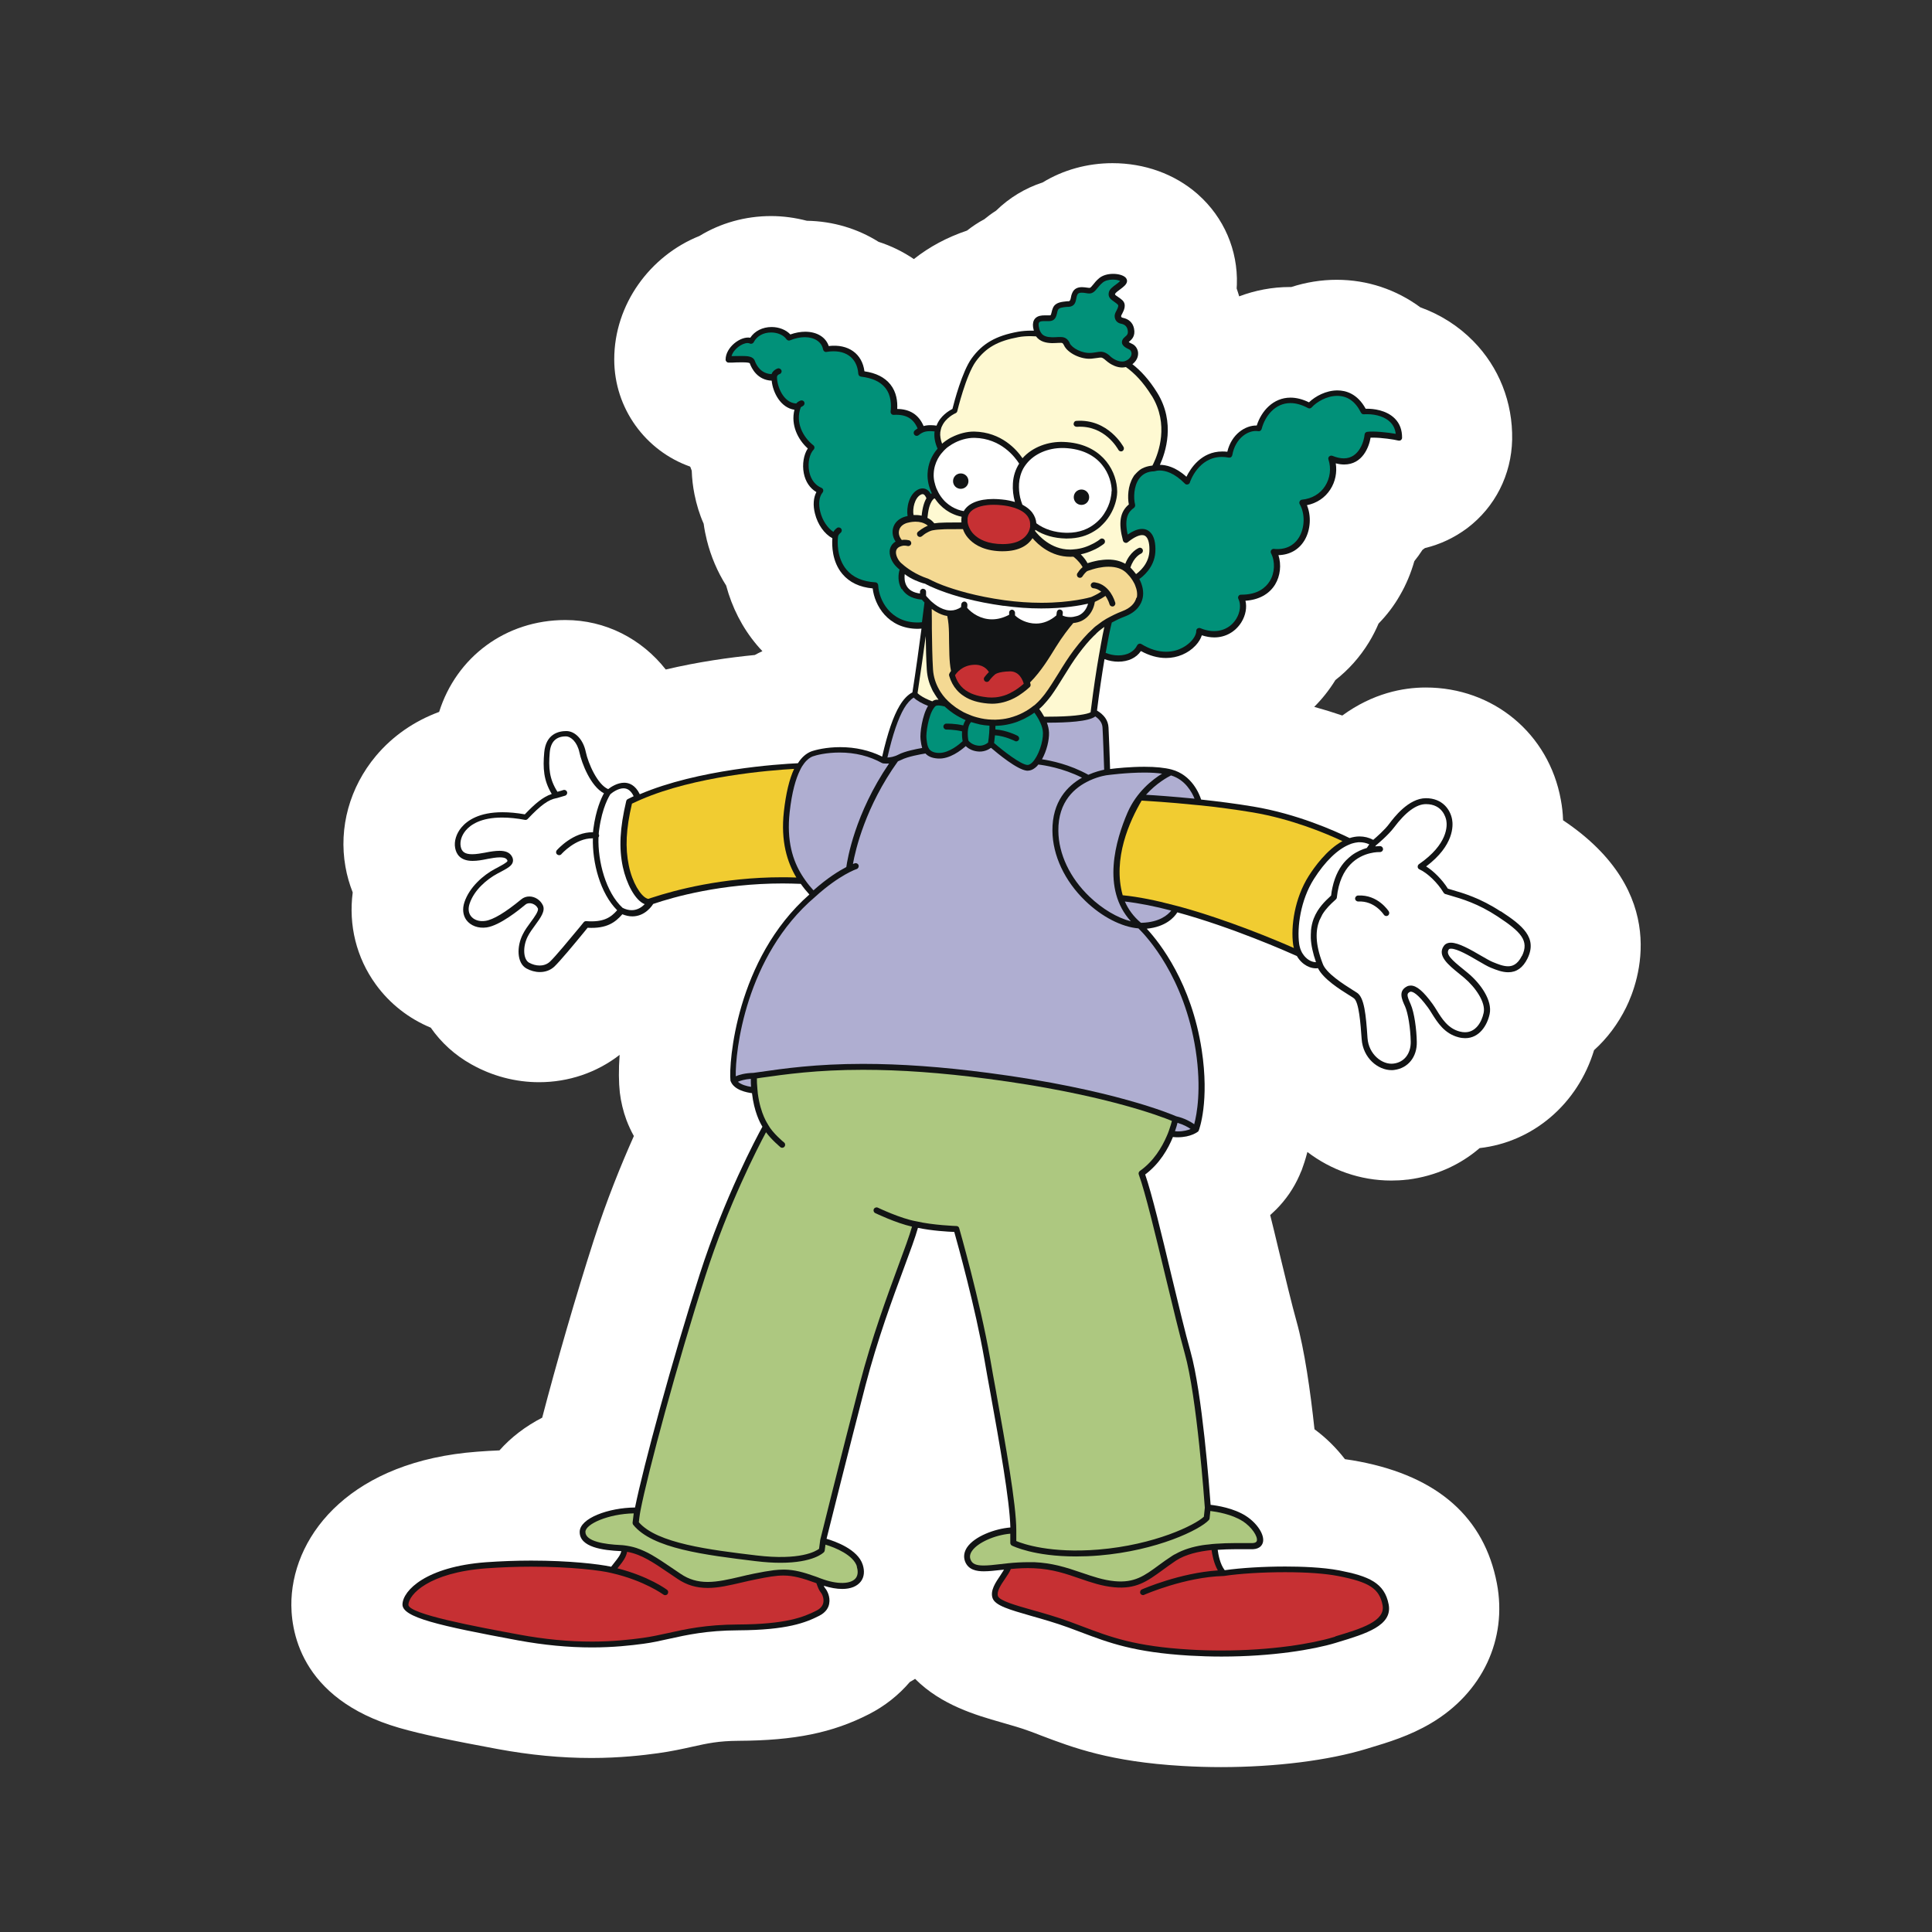 <?xml version="1.0" encoding="UTF-8"?> <svg xmlns="http://www.w3.org/2000/svg" id="Vrstva_1" viewBox="0 0 283.46 283.46"><rect x="0" y="0" width="283.46" height="283.46" fill="#333333" stroke="none"/><defs><style>.cls-1{fill:#f4d993;}.cls-1,.cls-2,.cls-3,.cls-4,.cls-5,.cls-6,.cls-7,.cls-8,.cls-9,.cls-10{stroke-width:0px;}.cls-2{fill:#121415;}.cls-3{fill:#1e1e1c;}.cls-4{fill:#c63033;}.cls-5{fill:#afaed1;}.cls-6{fill:#adc880;}.cls-7{fill:#fff;}.cls-8{fill:#fef9d2;}.cls-9{fill:#f1cc31;}.cls-10{fill:#019179;}</style></defs><path class="cls-3" d="m179.19,253.19c-1.79,0-3.58-.06-5.33-.16-9.65-.57-14.37-2.36-18.92-4.08-.6-.23-1.13-.43-1.7-.64-1.52-.56-3.19-1.03-4.68-1.46-3.21-.9-7.2-2.03-9.93-4.8-1.17-1.19-2.73-1.79-4.32-1.79-1.12,0-2.23.3-3.24.93-.17.11-.36.21-.54.31-.63.36-1.19.82-1.65,1.36-1.13,1.33-2.52,2.42-4.14,3.25-4.49,2.29-9.09,3.19-16.4,3.24-3.58.01-5.63.47-8.02,1-1.43.31-2.88.64-4.57.87-2,.27-5.12.64-8.93.64-4.11,0-8.26-.4-12.71-1.22-6.36-1.17-10.66-2.03-13.84-2.96-9.73-2.83-11.58-8.49-11.39-12.73.3-7.11,7.11-14.79,21.63-15.86,1.02-.07,2.03-.13,3.06-.17,1.65-.07,3.19-.8,4.29-2.05,1.2-1.35,2.72-2.51,4.51-3.44,1.53-.79,2.66-2.2,3.09-3.87,2.13-8.16,5-18.01,7.47-25.72,1.56-4.85,3.46-9.78,5.64-14.66.79-1.75.7-3.75-.23-5.43-.27-.5-.52-1.03-.72-1.56-.3-.79-.53-1.72-.62-2.56-.11-1.13-.13-2.71,0-4.41.17-2.39-1.07-4.67-3.19-5.8-.9-.49-1.89-.72-2.88-.72-1.32,0-2.63.43-3.72,1.27-2.32,1.79-5.11,2.73-8.1,2.73-2.42,0-4.82-.63-6.96-1.83-1.57-.89-2.91-2.09-3.95-3.58-.66-.94-1.57-1.67-2.63-2.12-2.2-.92-4.09-2.4-5.47-4.29-1.92-2.63-2.72-5.87-2.29-9.15.14-1.03,0-2.09-.39-3.06-.33-.82-.57-1.69-.73-2.58-.7-3.97.46-8.07,3.16-11.31,1.76-2.09,4.01-3.65,6.7-4.64,1.78-.64,3.13-2.09,3.71-3.88,1.76-5.61,6.76-9.23,12.73-9.23,3.85,0,7.49,1.8,9.95,4.94,1.17,1.49,2.95,2.32,4.78,2.32.46,0,.93-.06,1.4-.16,3.78-.89,7.9-1.56,12.25-1.99.82-.09,1.6-.33,2.32-.72.24-.14.5-.26.76-.39,1.78-.83,3.05-2.45,3.42-4.38.37-1.92-.21-3.91-1.56-5.33-.2-.21-.42-.44-.6-.67-1.53-1.82-2.63-3.95-3.26-6.34-.16-.6-.4-1.16-.73-1.69-.94-1.49-1.65-3.13-2.08-4.88-.14-.59-.26-1.17-.34-1.78-.07-.56-.23-1.1-.44-1.6-.43-.97-.74-2.02-.96-3.06-.16-.83-.26-1.66-.29-2.51-.03-.67-.16-1.35-.4-1.98l-.14-.37c-.2-.57-.49-1.12-.86-1.6,0-.01-.07-.1-.09-.11-.72-.94-1.72-1.67-2.83-2.08-4.22-1.5-7.06-5.51-7.06-9.98,0-5.38,3.48-10.38,8.66-12.45.31-.13.62-.27.9-.44,2.19-1.33,4.72-2.03,7.34-2.03,1.26,0,2.49.16,3.69.47.47.13.97.2,1.46.2,2.65.04,5.2.79,7.39,2.16.43.27.89.49,1.36.63,1.3.42,2.53,1.02,3.65,1.78,1.03.7,2.23,1.04,3.42,1.04,1.35,0,2.69-.44,3.79-1.33,1.72-1.37,3.66-2.42,5.94-3.18.66-.21,1.29-.56,1.83-.99.52-.42,1.07-.77,1.65-1.09.36-.19.69-.42,1-.67.34-.29.73-.56,1.12-.82.36-.23.69-.49.99-.79,1.25-1.22,2.79-2.15,4.47-2.71.44-.14.87-.34,1.27-.59,2.08-1.27,4.52-1.95,7.09-1.95,3.22,0,6.21,1.06,8.43,3.01,2.51,2.22,3.84,5.31,3.72,8.55v.34c-.07.84.04,1.7.34,2.51.09.24.17.5.24.76.47,1.63,1.62,2.99,3.13,3.75.84.42,1.78.63,2.71.63.74,0,1.47-.13,2.18-.4,1.69-.64,3.45-.97,5.25-.97h.21c.63,0,1.26-.1,1.86-.29,1.57-.5,3.19-.76,4.8-.76,3.15,0,6.14.97,8.63,2.83.47.36,1,.63,1.56.83,2.12.77,3.97,1.95,5.48,3.49,2.62,2.66,4.02,6.26,3.97,10.09-.07,3.26-1.59,6.27-4.18,8.25-1.16.87-2.53,1.52-3.95,1.86-.83.2-1.6.57-2.28,1.09l-.2.14c-.62.44-1.15,1-1.56,1.63-.27.42-.56.8-.86,1.19-.5.63-.87,1.36-1.09,2.13-.36,1.27-.87,2.51-1.53,3.64-.62,1.07-1.36,2.05-2.22,2.92-.53.54-.96,1.19-1.26,1.88-.29.67-.62,1.32-.99,1.93-.93,1.53-2.12,2.86-3.51,3.95-.56.44-1.03.97-1.42,1.57-.66,1.07-1.4,2-2.23,2.83-1.53,1.53-2.15,3.76-1.59,5.85s2.18,3.75,4.27,4.32c1.25.34,2.51.73,3.76,1.16.64.21,1.32.33,1.98.33,1.27,0,2.52-.4,3.58-1.16,2.69-1.96,5.61-2.95,8.67-2.95,6.91,0,12.6,4.71,13.83,11.45.13.7.2,1.42.23,2.1.07,1.96,1.07,3.76,2.71,4.85,11.08,7.39,9.28,15.53,7.21,19.73-.86,1.73-1.96,3.22-3.31,4.42-.83.74-1.43,1.69-1.76,2.76-1.69,5.53-6.26,9.49-11.65,10.11-1.22.14-2.36.63-3.28,1.43-2.03,1.75-4.57,2.85-7.31,3.21-.63.07-1.17.1-1.7.1-3.11,0-6.08-1.02-8.59-2.95-1.07-.83-2.38-1.26-3.69-1.26-.67,0-1.35.11-1.99.33-1.93.67-3.39,2.26-3.91,4.24-.24.93-.47,1.59-.62,1.99-.06.14-.13.31-.2.47-.54,1.22-1.27,2.29-2.2,3.22l-.26.24-.3.27c-1.7,1.49-2.43,3.81-1.9,6.01.37,1.53.77,3.21,1.2,5,1.05,4.34,2,8.35,2.71,10.84.9,3.18,1.75,8.3,2.45,14.82.19,1.69,1.06,3.22,2.42,4.22,1.26.93,2.35,2.02,3.28,3.22.97,1.27,2.42,2.12,4.02,2.33.64.09,1.26.19,1.85.3,11.9,2.29,14.42,8.53,15.27,13.03,1.1,5.71-1.43,10.99-6.79,14.14-2.49,1.46-5.18,2.28-7.79,3.06l-.3.09c-5.07,1.53-12.22,2.42-19.63,2.42v.07Z"></path><path class="cls-7" d="m229.33,120.32c-.03-.99-.14-1.99-.33-2.99-1.76-9.69-9.91-16.46-19.81-16.46-3.35,0-7.76.84-12.25,4.11-1.29-.44-2.68-.87-4.12-1.27,1.16-1.16,2.19-2.45,3.08-3.89,0,0,0-.03.01-.03,1.95-1.52,3.62-3.39,4.95-5.57.53-.87,1-1.79,1.4-2.73,1.19-1.22,2.25-2.59,3.12-4.12.93-1.59,1.63-3.29,2.13-5.04.42-.53.82-1.07,1.19-1.65.13-.09.24-.19.37-.27,2.22-.53,4.34-1.53,6.21-2.93,4.08-3.09,6.47-7.82,6.58-12.98.1-5.48-1.93-10.62-5.71-14.46-2.18-2.22-4.82-3.89-7.76-4.95-3.51-2.59-7.74-4.04-12.27-4.04-2.25,0-4.49.36-6.66,1.06h-.21c-2.59,0-5.11.49-7.44,1.37-.11-.39-.24-.77-.37-1.16,0-.19.03-.37.03-.56.17-5.04-1.9-9.86-5.7-13.23-.04-.03-.09-.07-.11-.1-3.34-2.91-7.74-4.49-12.44-4.49-3.68,0-7.24.99-10.25,2.83-2.58.84-4.91,2.26-6.83,4.14-.63.4-1.2.82-1.73,1.26-.89.47-1.73,1.03-2.53,1.66-2.93.99-5.53,2.38-7.8,4.18-1.57-1.07-3.32-1.93-5.18-2.53-3.05-1.92-6.67-3.03-10.52-3.09-1.69-.44-3.46-.69-5.25-.69-3.79,0-7.42,1.03-10.51,2.92-7.23,2.89-12.5,10.02-12.5,18.11,0,7.24,4.64,13.43,11.11,15.72.03.03.04.06.07.09.06.17.13.34.19.52.04,1.16.17,2.32.4,3.46.3,1.5.74,2.95,1.35,4.32.11.82.27,1.62.47,2.43.6,2.39,1.56,4.64,2.83,6.64.86,3.21,2.36,6.17,4.48,8.69.27.33.56.64.84.94-.37.17-.76.36-1.12.56-3.66.36-8.29,1-13.06,2.13-3.55-4.51-8.85-7.26-14.73-7.26-8.78,0-15.99,5.45-18.52,13.48-3.65,1.35-6.8,3.52-9.26,6.44-3.87,4.61-5.5,10.54-4.49,16.26.23,1.33.6,2.59,1.07,3.79-.63,4.8.54,9.58,3.39,13.5,2.05,2.83,4.85,5.01,8.06,6.34,1.52,2.18,3.52,4.02,5.96,5.38,3.05,1.72,6.48,2.62,9.93,2.62,4.32,0,8.46-1.4,11.82-4.01-.16,2.19-.13,4.07.03,5.54.16,1.33.5,2.76.97,4.02.31.82.67,1.6,1.09,2.35-1.86,4.17-3.99,9.4-5.88,15.27-2.61,8.1-5.5,18.11-7.57,26.05-2.46,1.27-4.58,2.89-6.27,4.8-1.09.04-2.18.11-3.25.19-18.25,1.36-26.84,11.85-27.27,21.69-.17,4.22,1.02,14.53,15.78,18.82,3.42.99,7.87,1.89,14.43,3.11,4.82.89,9.35,1.32,13.81,1.32,4.19,0,7.59-.4,9.76-.7,1.95-.27,3.59-.63,5.07-.96,2.2-.49,3.81-.84,6.73-.86,8.25-.04,13.79-1.17,19.12-3.89,2.36-1.2,4.39-2.82,6.03-4.74.26-.14.52-.3.77-.46,3.87,3.89,9.05,5.35,12.6,6.37,1.45.42,2.93.83,4.24,1.32.54.2,1.06.39,1.63.62,4.75,1.8,10.15,3.85,20.73,4.47,1.88.11,3.78.17,5.68.17,7.97,0,15.76-.97,21.39-2.69l.29-.09c2.81-.84,6-1.8,9.12-3.65,7.54-4.45,11.25-12.33,9.68-20.54-1.85-9.63-8.62-15.63-20.11-17.85-.69-.13-1.42-.26-2.18-.36-1.25-1.62-2.73-3.11-4.47-4.39-.6-5.61-1.47-11.67-2.63-15.82-.67-2.39-1.62-6.33-2.65-10.59-.43-1.8-.83-3.48-1.22-5.02.16-.13.3-.27.46-.42.13-.13.26-.24.39-.37,1.46-1.46,2.62-3.15,3.45-5.04.11-.26.21-.52.33-.77.23-.62.53-1.5.83-2.65,3.45,2.63,7.72,4.19,12.3,4.19.77,0,1.55-.04,2.3-.13.06,0,.11,0,.16-.01,4.05-.52,7.66-2.16,10.51-4.62,7.84-.89,14.39-6.47,16.79-14.37,1.89-1.7,3.49-3.81,4.71-6.28,1.85-3.76,6.63-16.85-9.29-27.47h.04Z"></path><path class="cls-2" d="m220.17,133.72c-2.98-1.95-5.41-2.66-7.2-3.18-.19-.06-.37-.11-.54-.16-.82-1.3-2.05-2.55-3.19-3.26,4.12-3.09,3.97-6.03,3.81-6.89-.26-1.45-1.42-3.12-3.84-3.12-2.56,0-4.71,2.86-5.41,3.79-.64.86-1.82,1.89-2.32,2.32-.64-.34-1.32-.5-2.02-.5-.49,0-.97.09-1.45.24-2.09-1.03-7.7-3.55-14.11-4.62-2.61-.44-5.27-.77-7.67-1.03-.26-.8-1.35-3.61-4.34-4.41-.99-.26-2.32-.4-3.97-.4-2.08,0-4.14.21-5.05.33-.04-1.35-.17-5.08-.23-6.1-.06-1.03-.62-1.83-1.69-2.48.33-2.65.72-5.28,1.1-7.54.66.24,1.35.37,2.02.37,1.46,0,2.65-.56,3.32-1.56,1.23.67,2.46,1.02,3.68,1.02,1.67,0,3.25-.67,4.34-1.83.46-.49.77-1.02.92-1.5.63.2,1.23.31,1.83.31h0c1.65,0,3.09-.82,3.97-2.22.63-1.02.84-2.19.6-3.16,1.95-.13,3.48-.96,4.35-2.38.77-1.26.94-2.91.49-4.31,1.67-.04,3.03-.82,3.85-2.22.87-1.5.99-3.52.33-5.11,1.46-.3,2.66-1.1,3.44-2.32.73-1.13,1-2.51.79-3.82.43.11.84.17,1.23.17,2.69,0,3.65-2.56,3.88-3.94h.37c1.25,0,3.03.26,3.71.43.13.03.27,0,.37-.07.1-.09.17-.2.17-.34.01-1.13-.33-2.08-1.05-2.81-1.29-1.3-3.26-1.45-4.05-1.45h-.24c-1.22-2.22-2.91-2.69-4.15-2.69-1.65,0-3.22.84-4.17,1.75-.93-.46-1.85-.69-2.71-.69-2.56,0-4.29,2-4.95,4.09-1.67-.04-3.71,1.27-4.32,3.85-.24-.03-.5-.04-.73-.04-3.11,0-4.68,2.52-5.27,3.71-1.59-1.45-3.02-1.75-3.89-1.75.8-1.75,2.33-6.18-.4-10.59-1.2-1.93-2.43-3.24-3.64-4.18.03-.03.07-.04.1-.07.74-.64.77-1.33.73-1.69-.07-.53-.4-.99-.83-1.2-.11-.06-.42-.19-.53-.29.03-.03.07-.07.11-.1.31-.27.9-.76.66-1.89-.17-.83-.76-1.39-1.63-1.56-.21-.04-.26-.13-.26-.27,0-.06.1-.24.17-.36.24-.47.69-1.35-.03-1.99-.23-.2-.46-.36-.63-.47-.43-.29-.43-.31-.39-.44.06-.14.47-.46.73-.64.53-.4.99-.74,1.02-1.22,0-.21-.09-.4-.26-.56-.36-.31-1.03-.5-1.78-.5-.83,0-1.57.23-2.06.64-.39.33-.66.66-.87.93-.24.3-.4.49-.54.49-.11,0-.23-.03-.37-.04-.23-.03-.49-.07-.74-.07-.67,0-1.13.26-1.37.74-.17.33-.23.64-.27.89q-.09.43-.3.44h-.23c-.8.09-1.72.14-2.08.97-.1.23-.16.44-.2.64-.11.46-.13.46-.3.46h-.73c-.42,0-1.02.04-1.4.47-.26.3-.36.73-.29,1.26.03.19.07.36.11.52-.13,0-.26-.01-.39-.01-.69,0-1.33.06-1.92.16-3.25.59-5.22,1.72-6.81,3.91-1.39,1.92-2.56,6.38-2.82,7.42-.5.26-1.78,1-2.32,2.42v.03c-.27-.04-.57-.07-.89-.07-.37,0-.72.04-1.02.13-.7-1.65-2-2.49-3.87-2.51.06-1.09-.1-2.46-1-3.59-.82-1.03-2.1-1.69-3.81-1.93-.33-2.58-2.36-4.05-5.24-3.71-.43-1.3-1.73-2.1-3.45-2.1-.7,0-1.45.14-2.18.4-.62-.67-1.65-1.09-2.75-1.09-1.33,0-2.49.59-3.13,1.57-1.45-.26-3.62,1.42-3.62,3.21,0,.24.2.44.44.44.42,0,.82,0,1.19-.03.31,0,.6-.01.86-.01.84,0,1.02.1,1.05.13.27.76,1.13,2.48,3.22,2.56.17,1.76,1.33,3.98,3.34,4.27-.56,2.23.5,4.37,1.96,5.68-.6.89-.84,2.32-.59,3.62.24,1.25.9,2.22,1.85,2.78-.44.83-.52,1.95-.21,3.15.4,1.62,1.39,2.99,2.55,3.62-.07,1.04-.06,3.42,1.47,5.24,1.03,1.23,2.53,1.95,4.45,2.12.27,2.43,2.2,5.93,6.63,5.93h0c.17,0,.34-.03.53-.03-.34,2.59-.8,6-1.33,9.35-.7.37-1.32,1.02-1.88,1.96-.93,1.55-1.76,3.99-2.56,7.47-1.85-.92-3.92-1.39-6.16-1.39-2.02,0-3.62.4-4.25.63-.74.29-1.4.86-1.95,1.73-2.86.13-14.64.9-23.2,4.55-.66-1.37-1.59-1.69-2.29-1.69-1.02,0-1.95.63-2.35.94-1.57-.66-2.93-3.78-3.28-5.44-.37-1.82-1.56-3.08-2.86-3.08-1.1,0-2.99.4-3.24,3.12-.21,2.33-.1,4.12,1.1,6.11-1.29.43-2.48,1.45-3.95,2.99-1.17-.21-2.28-.31-3.28-.31-3.42,0-5.15,1.2-6.01,2.22-.76.9-1.12,2.05-.93,3.03.16.86.72,1.89,2.56,1.89.7,0,1.42-.13,2.05-.26l.14-.03c.6-.11,1.27-.23,1.82-.23.82,0,.97.26,1.03.34s.09.16.07.2c-.06.21-.8.6-1.57,1.02l-.27.14c-1.67.89-3.74,2.65-4.48,4.91-.31.96-.21,1.88.29,2.58.62.84,1.75,1.27,2.99,1.09,1.96-.3,4.77-2.59,5.7-3.36.53-.43,1.49-.1,1.8.56.17.36-.5,1.29-1.05,2.03-.42.57-.86,1.17-1.16,1.79-.9,1.76-.9,4.19.53,5,.62.34,1.3.53,1.98.53.82,0,1.53-.27,2.09-.77.84-.79,2.96-3.34,4.49-5.21l.42-.52c2.85.16,4.08-.82,5.1-1.98.5.2.99.31,1.46.31,1.85,0,2.88-1.52,3.06-1.82,2.98-1.02,10.02-3.01,19.01-3.01.89,0,1.78.03,2.65.06.42.59.84,1.1,1.26,1.56-10.79,9.48-11.84,24.82-11.58,27.28,0,.04,0,.07.03.11.5,1.33,2.43,1.67,3.13,1.76.31,2.72,1.17,4.34,1.53,4.92-.84,1.53-5.57,10.36-9.2,21.66-4.05,12.58-8.27,28.2-9.49,34.21-3.85.03-8.12,1.56-8.12,3.59,0,2.26,3.44,2.69,6.01,2.81h.1c-.13.57-.52,1.06-.99,1.65-.17.2-.34.42-.5.64-1.79-.39-6.1-.9-11.74-.9-2.23,0-4.47.09-6.63.24-8.76.66-12.17,4.12-12.25,6.16-.09,1.93,5.37,3.15,16.93,5.3,3.84.7,7.39,1.04,10.88,1.04,3.15,0,5.7-.29,7.56-.54,1.29-.17,2.48-.44,3.74-.72,2.59-.57,5.51-1.23,10.16-1.25,7.16-.04,9.88-1.12,11.87-2.13,1.05-.53,1.39-1.27,1.47-1.8.19-1-.33-1.95-.6-2.25-.06-.06-.13-.19-.2-.36.99.31,1.89.47,2.71.47,1.26,0,2.2-.39,2.75-1.12.47-.64.56-1.49.26-2.43-.72-2.28-4.09-3.45-5.31-3.81.56-2.23,3.24-12.98,5.71-22.5,1.75-6.71,3.99-12.78,5.64-17.22.92-2.48,1.66-4.47,2.06-5.9,2.02.43,4.45.57,5.33.6.5,1.78,3.08,11.04,4.42,18.71.27,1.57.57,3.25.89,4.97,1.33,7.37,2.82,15.7,2.92,19.68-2.32.19-5.28,1.32-6.36,2.93-.44.67-.54,1.37-.29,2.05.49,1.27,1.73,1.45,2.76,1.45.73,0,1.56-.09,2.52-.2.14-.01.29-.03.44-.04-.16.26-.34.54-.53.83-.72,1.06-1.53,2.25-1.15,3.35.39,1.1,2.49,1.69,5.68,2.61,1.67.47,3.58,1.02,5.45,1.7.62.23,1.2.46,1.79.67,4.21,1.59,7.83,2.96,15.95,3.45,1.56.09,3.15.14,4.72.14,7.46,0,13.51-1.03,16.69-1.99l.29-.09c4.19-1.26,8.15-2.46,7.54-5.58-.6-3.15-2.91-4.14-7.24-4.98-2.46-.47-5.67-.57-7.93-.57-3.21,0-6.5.2-8.88.54-.69-.89-.94-2.29-1.03-2.99.87-.06,1.75-.09,2.55-.09h2.63c1.05-.06,1.35-.64,1.45-.99.29-1.07-.79-2.78-2.46-3.87-1.8-1.17-4.27-1.55-5.21-1.65-.19-2.52-1.23-16.39-2.95-22.49-.77-2.73-1.76-6.86-2.81-11.22-1.4-5.87-2.86-11.94-3.84-14.76,2.13-1.59,3.38-3.79,4.07-5.5.24.03.47.04.7.04,1.96,0,2.93-.8,2.98-.83h.01s.07-.1.1-.16h0c.07-.17,1.59-4.28.43-11.85-1.5-9.76-6.11-15.65-8.06-17.76,2.78-.27,4.02-1.65,4.49-2.4,8.06,2.2,16.18,5.8,17.54,6.41.74,1.3,2.05,1.93,3.09,1.78.79,1.6,3.24,3.13,4.6,3.98.27.17.5.31.66.43.77.53.99,3.81,1.15,5.98.19,2.82,2.42,4.57,4.38,4.57.14,0,.27,0,.42-.03,2-.26,3.34-1.9,3.29-4.11-.03-1.83-.36-4.31-.9-5.53-.6-1.33-.57-1.56-.13-1.8.04-.03.1-.04.16-.04.3,0,1.02.3,2.49,2.3.2.27.39.57.59.9.83,1.32,1.85,2.96,3.92,3.49.33.09.66.13.97.13,2.1,0,3.25-1.92,3.59-3.55.42-1.96-1.29-4.42-3.16-5.98-.24-.2-.49-.4-.73-.6-1.65-1.33-2.61-2.19-2.1-2.89.01-.03.07-.11.33-.11.9,0,2.68,1.03,3.97,1.79.73.43,1.37.8,1.83.99l.1.04c.74.3,1.6.64,2.49.64,1.22,0,2.16-.67,2.82-2.02,1.5-3.06-.77-4.87-3.89-6.91l-.06-.04Z"></path><path class="cls-5" d="m175.22,164.95c-.52-.37-1.42-.89-2.65-1.17-.59-.26-9.36-3.99-27.58-6.37-6.8-.89-12.83-1.32-18.39-1.32-6.87,0-11.64.69-15.13,1.19l-.93.13c-1.23.03-2.08.27-2.59.5-.09-3.52,1.39-17.61,11.65-26.33h0c3.54-3.22,6.06-4.07,6.08-4.07.23-.07.36-.33.29-.56-.07-.23-.31-.36-.54-.29-.01,0-.11.04-.29.1.37-2.06,1.83-8.42,6.6-15.06.16-.06.31-.13.49-.21.94-.49,2.85-.83,3.55-.94.36.4.93.69,1.86.74,1.7.1,3.35-1.2,4.05-1.82.31.29.84.66,1.65.77.93.14,1.66-.23,2.06-.52.96.82,3.84,3.21,5.25,3.35h.13c.47,0,.94-.23,1.39-.69.06-.06.11-.14.17-.21.79.09,3.58.5,6.41,1.93-2.12,1.2-4.38,3.48-4.34,7.79.03,3.61,1.79,7.36,4.82,10.28,2.43,2.35,5.35,3.84,7.8,4.04,1.27,1.25,6.74,7.14,8.4,17.89.87,5.71.16,9.43-.21,10.81v.03Zm-7.83-29.56h.16c2.58-.09,3.79-1.15,4.29-1.79-2.35-.62-4.68-1.09-6.8-1.33.5,1.15,1.26,2.2,2.35,3.12Zm-32.09-25.64c-.11-.36-.17-.74-.21-1.06l-.03-.24c-.11-.83.24-3.49,1.1-4.88-.9-.36-1.63-.76-2.1-1.22-.5.31-.96.82-1.4,1.55-.87,1.47-1.69,3.85-2.46,7.24.4-.01.99-.1,1.62-.43.93-.49,2.61-.82,3.49-.97h0Zm24.41,3.91c.96-.42,1.82-.63,2.29-.73-.04-1.23-.17-5.15-.24-6.17-.03-.46-.2-1.06-1.06-1.65-.94.76-4.24.92-6.84.92h-.26c.17.46.29.94.31,1.45.04,1.1-.34,2.69-1.03,3.92,1.27.19,4.05.74,6.81,2.28h.01Zm12.68,52.31c.13,0,.26.03.39.03.89,0,1.52-.19,1.9-.36-.4-.29-1.05-.64-1.92-.9-.07.3-.19.72-.37,1.23h0Zm-4.24-49.36c1.3.07,3.92.26,7.11.57-.37-.92-1.35-2.78-3.45-3.41-.49.24-2.15,1.15-3.66,2.83Zm-59.88,42.11c.49.43,1.33.66,1.92.74-.03-.37-.03-.76-.03-1.17-.89.06-1.52.26-1.88.42h-.01Zm51.56-44.18c-2.08.96-4.6,3.01-4.55,7.37.03,3.38,1.69,6.9,4.57,9.65,1.88,1.8,4.09,3.11,6.07,3.61-4.34-4.74-2.23-11.91-.49-15.95,1.32-3.03,3.66-4.85,5.07-5.71-.73-.1-1.57-.16-2.56-.16-2.71,0-5.38.37-5.41.37h0c-.11,0-1.25.16-2.58.76-.03.01-.06.03-.09.04h-.03Zm-41.91,14.27c.09.13.17.26.27.39.37.53.77,1,1.16,1.43,2.06-1.83,3.75-2.86,4.82-3.42.16-1.13,1.25-7.82,6.27-15.19-.16.01-.3.01-.42.01-.27,0-.43-.03-.46-.03-.04,0-.07-.03-.1-.04h-.04c-1.85-1.03-3.95-1.55-6.24-1.55-1.9,0-3.41.37-3.95.57-.34.13-.8.43-1.26,1.04-.1.13-.2.27-.3.43-.1.17-.21.37-.31.59-.6,1.22-1.17,3.13-1.5,6.11-.47,4.22.46,7.11,1.78,9.23.09.14.17.27.27.42h.01Z"></path><path class="cls-8" d="m135.93,73.12c-.09-.23-.29-.62-.56-.62-.09,0-.2.03-.31.1-.86.47-1.2,2.02-1.03,2.96.42-.01.82.01,1.19.1.13-1.25.4-2.05.7-2.55h.01Z"></path><path class="cls-8" d="m168.97,58.06c-1.26-2.03-2.53-3.32-3.78-4.21-.17.04-.36.07-.54.07-.77,0-1.63-.37-2.35-1-.47-.42-.63-.46-.8-.46-.14,0-.3.03-.52.06-.21.03-.47.07-.8.1-1.57.16-3.55-.82-4.07-1.95-.17-.37-.27-.37-.49-.37-.11,0-.24,0-.39.01-.21.01-.47.03-.76.03h-.19c-.74-.03-1.67-.17-2.28-.99-.27-.01-.53-.03-.8-.03-.64,0-1.23.04-1.76.14-3.05.56-4.8,1.55-6.26,3.56-1.45,1.99-2.72,7.26-2.73,7.31-.03.14-.13.24-.26.3-.01,0-1.43.62-1.99,1.92-.01.04-.04.07-.06.11-.04.1-.06.2-.09.31-.04.14-.07.29-.09.43-.06.53.04,1.1.26,1.7.17-.14.34-.29.53-.42.14-.1.29-.2.44-.29.14-.09.29-.17.44-.24,1.07-.54,2.22-.83,3.22-.83h.11c3.97.09,6.2,2.65,7.06,3.91,1.47-1.66,3.81-2.48,6.03-2.39,5.41.2,7.59,3.94,7.83,6.7.01.19.03.36.03.53v.17c0,.26-.04.53-.09.83-.19,1.04-.67,2.29-1.62,3.42-.23.27-.5.54-.8.82-.14.13-.3.24-.46.36-.14.1-.3.2-.46.3-.97.6-2.25,1.04-3.91,1.04h-.2c-1.72-.04-3.22-.47-4.47-1.27,0,.04-.03.1-.04.16.46.6,2.29,2.73,5.11,2.73.19,0,.37,0,.56-.03h0c1.15-.07,2.13-.46,2.83-.83.17-.09.33-.17.46-.26.2-.11.34-.21.44-.29.09-.06.14-.1.14-.11.19-.16.47-.13.62.06.16.19.13.46-.06.62-.03.03-.3.24-.76.52-.13.07-.29.16-.44.24-.14.07-.3.14-.46.21-.5.23-1.07.43-1.73.57.5.5.82.97.99,1.3.17-.06.42-.13.69-.2.14-.04.29-.07.46-.11.14-.03.29-.06.43-.09.44-.07.93-.13,1.45-.13.97,0,1.8.21,2.51.62.69-1.79,1.93-2.3,1.99-2.33.23-.09.49.03.57.26s-.03.47-.24.57c-.06.03-1.06.47-1.57,2.06.03.03.06.04.07.06.29.29.53.59.76.89.34-.24,1.83-1.39,1.95-3.26.06-1.03-.11-1.85-.47-2.22-.16-.17-.34-.24-.6-.24-.36,0-1.03.19-2.09,1.04-.11.1-.27.13-.42.07-.14-.04-.24-.16-.29-.3-.7-2.61-.44-4.22.86-5.31-.2-1.04-.16-2.72.64-4.02.06-.1.11-.2.19-.29.09-.1.17-.19.27-.29.26-.27.54-.52.87-.69.42-.21.87-.34,1.39-.4.03,0,.07-.01.1-.01.04-.09.1-.2.17-.34.7-1.46,2.32-5.71-.27-9.91l-.04-.03Zm-4.29,8.13s-.13.04-.2.04c-.16,0-.31-.09-.39-.23-.09-.14-1.98-3.66-6.1-3.38-.24.01-.46-.16-.47-.4-.01-.24.16-.46.4-.47,4.7-.33,6.91,3.81,6.93,3.84.11.21.03.49-.19.59h.01Z"></path><path class="cls-8" d="m141.08,75.81c-.52-.1-1-.27-1.47-.5-.14-.07-.29-.14-.42-.23-.14-.09-.29-.17-.42-.27-.3-.21-.6-.47-.86-.74-.29-.29-.53-.62-.76-.94h-.03c-.06,0-.16.07-.26.19-.11.13-.24.33-.36.62-.13.31-.26.74-.34,1.33-.03.21-.06.46-.09.72,0,0,.03,0,.04.01.13.07.26.14.39.23.13.09.24.19.34.29.09.09.17.17.24.26.39-.06.9-.1,1.55-.11.14,0,.29,0,.43-.01h.44c.47,0,.99-.01,1.55-.01h.01c-.01-.21-.03-.42,0-.63,0-.06.03-.11.03-.17h-.03Z"></path><path class="cls-8" d="m160.85,92.96c-.13.11-.26.23-.39.36-.74.73-1.45,1.59-2.22,2.62-.77,1.03-1.49,2.19-2.18,3.31-.63,1.02-1.23,1.99-1.86,2.86-.1.13-.19.26-.29.37-.1.13-.2.26-.3.37-.36.43-.73.83-1.13,1.17.23.3.47.69.72,1.13h.64c3.26,0,5.11-.26,5.91-.53.1-.03.19-.07.26-.11,0-.09.01-.16.03-.24.01-.16.04-.3.06-.46.34-2.75.74-5.4,1.13-7.63.04-.24.09-.49.13-.72.06-.33.11-.64.17-.96.17-.96.34-1.8.5-2.52-.27.19-.53.39-.79.6-.13.11-.26.24-.4.36h0Z"></path><path class="cls-8" d="m136.97,101.57c-.09-.14-.16-.29-.23-.44-.42-.86-.69-1.8-.76-2.85-.09-1.45-.13-3.19-.16-4.95-.31,2.3-.7,5.08-1.12,7.84-.03.16-.04.31-.07.47v.07c.1.1.23.2.37.3.44.31,1.05.62,1.78.89.2-.14.4-.23.62-.24h.3c-.16-.2-.31-.42-.44-.63-.1-.14-.19-.3-.26-.44h-.03Z"></path><path class="cls-10" d="m204.75,63.65c-1.16-.21-3.22-.43-4.17-.29-.2.03-.36.2-.37.4-.07.9-.77,3.49-3.05,3.49-.5,0-1.07-.13-1.67-.37-.16-.06-.34-.03-.47.09-.13.11-.17.3-.11.46.43,1.29.24,2.73-.49,3.88-.73,1.15-1.95,1.86-3.39,2-.14.01-.27.1-.34.24-.07.13-.07.29,0,.42.79,1.37.76,3.39-.06,4.8-.47.82-1.42,1.79-3.22,1.79h0c-.16,0-.33,0-.5-.03-.17-.01-.31.06-.4.19s-.1.3-.03.44c.64,1.25.56,2.91-.19,4.11-.56.9-1.72,1.98-4.12,1.98h-.09c-.16,0-.29.07-.37.2s-.09.29-.01.43c.4.8.27,1.96-.33,2.93-1.05,1.69-3.09,2.26-5.24,1.36-.14-.06-.3-.04-.43.04s-.19.23-.19.39c.01.29-.17.86-.74,1.47-.44.47-1.67,1.55-3.69,1.55-1.17,0-2.39-.37-3.61-1.12-.1-.06-.23-.09-.36-.04-.11.03-.21.11-.27.23-.46.93-1.46,1.47-2.76,1.47-.62,0-1.27-.13-1.86-.37.33-1.88.64-3.44.9-4.45.57-.31,1.2-.62,1.92-.89,1.83-.7,2.43-1.86,2.61-2.71.19-.87,0-1.85-.49-2.79.4-.27,2.2-1.62,2.35-3.95.07-1.29-.17-2.32-.72-2.88-.73-.77-1.9-.69-3.34.31-.53-2.46.11-3.34.92-3.92.14-.11.21-.3.17-.47-.24-.92-.23-2.72.62-3.85.5-.67,1.25-1.03,2.19-1.04.03,0,.06-.01.09-.03h.06s.24-.09.64-.09c.83,0,2.15.34,3.71,1.93.1.11.26.16.42.11.14-.03.27-.14.31-.29.04-.16,1.27-3.74,4.7-3.74.31,0,.66.03,1,.1.11.01.23,0,.33-.07s.16-.17.19-.29c.44-2.51,2.36-3.75,3.81-3.52.23.04.44-.1.5-.33.49-1.89,1.98-3.79,4.21-3.79.82,0,1.67.24,2.59.73.17.1.4.06.53-.09.74-.82,2.23-1.7,3.75-1.7s2.68.83,3.49,2.46c.09.16.23.26.43.24.16,0,.31-.01.47-.01,1.42,0,2.69.44,3.42,1.19.43.44.69.99.77,1.63v.04Zm-72.49,22.75c-.59-1.02-.47-2.18-.27-2.83-.17-.14-.33-.27-.44-.39-.66-.62-1.2-1.72-.97-2.65.09-.34.3-.77.82-1.07-.39-.57-.53-1.27-.39-1.9.19-.84.82-1.47,1.78-1.76.13-.04.24-.06.37-.09-.2-1.23.21-3.16,1.47-3.85.26-.14.5-.2.74-.2.57,0,.96.39,1.2.8.06-.03.1-.06.14-.09-.43-.9-.66-1.88-.62-2.86.06-1.49.63-2.72,1.47-3.68-.4-.9-.54-1.75-.44-2.53-.21-.03-.43-.04-.67-.04-.44,0-.8.07-1.07.2h0c-.31.14-.6.39-.6.39-.09.07-.19.1-.29.1-.13,0-.24-.06-.33-.16-.16-.19-.13-.46.04-.62,0,0,.19-.16.43-.31-.62-1.47-1.72-2.1-3.51-1.99-.14,0-.26-.04-.34-.14s-.13-.23-.11-.36c.11-.97.09-2.36-.77-3.45-.73-.92-1.93-1.47-3.58-1.66-.21-.03-.37-.2-.39-.42-.16-2.4-1.98-3.66-4.65-3.21-.11.03-.23,0-.33-.07s-.16-.17-.19-.29c-.19-1.09-1.25-1.8-2.68-1.8-.69,0-1.42.16-2.16.46-.19.09-.42,0-.53-.16-.42-.6-1.29-.99-2.25-.99-1.15,0-2.09.53-2.55,1.42-.11.21-.37.3-.57.2-.09-.04-.2-.07-.33-.07-.8,0-2.06.87-2.36,1.92.23,0,.44,0,.66-.01.31,0,.62-.01.89-.01.82,0,1.63.06,1.86.7.26.73.94,1.9,2.46,1.96.17-.47.62-.74.9-.83.23-.07.47.06.56.29.07.23-.06.47-.29.54-.04.01-.37.14-.37.44,0,1.36.94,3.78,2.82,3.87.21-.26.53-.39.62-.42.23-.09.49.01.57.24.09.23-.03.47-.24.57-.11.04-.26.14-.29.2h0c-.82,2.19.34,4.35,1.85,5.54.1.07.16.2.17.31,0,.13-.04.24-.13.34-.52.52-.92,1.82-.64,3.21.13.66.53,1.85,1.79,2.38.13.06.23.16.26.3.03.13,0,.27-.09.39-.52.63-.63,1.66-.34,2.82.31,1.27,1.06,2.39,1.92,2.95.2-.33.49-.54.53-.57.2-.14.47-.09.62.11s.09.47-.1.62c-.09.06-.33.29-.36.52h0c-.09.7-.23,3.12,1.25,4.88.93,1.12,2.35,1.73,4.22,1.85.23,0,.4.2.42.42.09,2.12,1.73,5.47,5.78,5.47h0c.2,0,.43-.01.64-.04.16-1.27.29-2.28.37-2.89-.14-.14-.27-.29-.39-.43-1.73-.13-2.53-.92-2.92-1.57l-.07.03Zm11.44,19.87c-.4-.09-.8-.2-1.22-.33-.64.67-.52,2.12-.39,2.73.11.14.53.6,1.35.72.74.11,1.32-.26,1.53-.44.06-.36.13-.93.17-1.49v-.1c.03-.31.03-.63.03-.89-.49-.03-.97-.09-1.47-.19h0Zm-4.67-2.25c-.14-.11-.29-.23-.42-.36-.42-.11-.83-.19-1.15-.14-.04,0-.07.01-.11.03-.13.06-.23.17-.31.29,0,.01-.03.04-.04.06-.79,1.07-1.17,3.74-1.07,4.44l.03.26c.06.47.11.9.34,1.25.01.01.03.03.04.06.23.3.62.52,1.33.56h.13c1.46,0,2.95-1.27,3.44-1.72-.06-.3-.13-.86-.09-1.45-1.15-.27-2.29-.26-2.3-.26h0c-.24,0-.43-.19-.44-.43,0-.24.19-.44.43-.44.06,0,1.25-.03,2.48.26.09-.27.19-.54.36-.77-.59-.26-1.17-.57-1.72-.93-.3-.2-.59-.42-.86-.64l-.06-.04Zm13.38,1.55c-.09-.16-.17-.3-.26-.44-.13-.21-.26-.4-.39-.57-.27.19-.53.37-.82.53-.24.14-.5.27-.74.4-.3.14-.6.27-.9.39-1.05.39-2.15.59-3.26.62v.52c1.65.11,3.18.89,3.25.93.21.11.3.37.19.59-.07.14-.23.23-.39.23-.07,0-.14-.01-.2-.06-.01,0-1.43-.73-2.91-.83-.04.46-.1.87-.13,1.13,1.45,1.26,3.89,3.12,4.85,3.22h.06c.29,0,.56-.23.74-.42.84-.87,1.56-2.92,1.52-4.29-.01-.5-.17-1.02-.39-1.49-.07-.16-.14-.3-.21-.44h-.01Zm10.45-53.32c.56.5,1.2.79,1.76.79h.1c.2,0,.39-.07.57-.16.1-.06.2-.11.29-.19.33-.27.47-.59.43-.9-.03-.26-.19-.46-.33-.52-.49-.23-1.32-.62-1-1.39.09-.2.24-.34.39-.47.29-.24.5-.43.37-1.04-.1-.47-.42-.77-.94-.87-.6-.11-.96-.54-.96-1.15,0-.24.11-.49.26-.76.3-.57.33-.79.17-.93-.19-.17-.37-.3-.54-.42-.42-.29-.94-.64-.73-1.4.11-.42.56-.76,1.05-1.12.19-.14.46-.34.6-.49-.21-.11-.6-.21-1.07-.21-.62,0-1.17.16-1.5.44-.33.27-.56.56-.76.8-.34.42-.66.8-1.2.8-.2,0-.34-.03-.5-.06-.2-.03-.42-.06-.63-.06-.4,0-.53.13-.6.26-.11.21-.16.44-.19.66-.09.43-.2,1.09-1.1,1.16h-.23c-.73.07-1.2.13-1.35.46-.07.16-.11.33-.14.5-.11.44-.27,1.13-1.15,1.13h-.73c-.39,0-.63.06-.73.17-.11.13-.1.37-.07.57.04.26.1.49.17.67.09.2.19.34.31.49.31.31.77.46,1.46.47h.16c.27,0,.5-.01.7-.03h.46c.36,0,.63.1.86.29.16.14.3.31.42.57v.03c.33.72,1.85,1.56,3.18,1.43.19-.01.36-.04.5-.06.09,0,.17-.03.26-.04.24-.04.44-.07.64-.07.04,0,.09,0,.13.01.29.03.54.13.8.3.14.1.3.21.46.36l-.03-.04Z"></path><path class="cls-1" d="m166.75,87.6c-.19.9-.9,1.62-2.06,2.06-.44.17-.84.34-1.23.53-.2.1-.4.2-.59.3s-.37.19-.54.29c-.42.24-.79.5-1.16.79-.14.1-.29.21-.42.31-.14.11-.27.23-.4.36-.97.87-1.85,1.9-2.81,3.16-.8,1.07-1.53,2.23-2.22,3.36-.69,1.1-1.35,2.18-2.03,3.08-.1.13-.2.26-.3.37-.1.13-.21.26-.31.37-.24.27-.49.52-.73.73-.03.03-.06.04-.07.07-.1.07-.19.14-.29.21-.21.17-.44.34-.67.49-.56.36-1.13.66-1.73.89-.37.14-.74.26-1.12.36-.64.16-1.3.24-1.98.26-.72.01-1.45-.04-2.18-.2-.19-.04-.37-.09-.57-.14-.5-.13-.99-.31-1.47-.53-.16-.07-.31-.14-.46-.21-.37-.2-.74-.42-1.1-.66-.06-.04-.13-.09-.19-.14-.36-.26-.69-.53-1-.83-.27-.26-.53-.54-.76-.84-.11-.14-.21-.3-.31-.44s-.19-.3-.27-.44c-.49-.86-.82-1.85-.89-2.93-.11-1.72-.14-3.91-.17-6.03v-1.07c0-.31,0-.62-.01-.92,0-.3,0-.59-.01-.87.09.07.17.13.27.19.11.09.24.16.36.23.52.3,1.06.53,1.65.62.36,1.7.21,3.05.31,5.73.03.77.09,1.57.24,2.33-.14.2-.23.34-.24.4-.06.1-.06.21-.03.31.24.83.62,1.52,1.12,2.09.14.16.29.31.46.46.19.17.39.31.62.46.9.59,2.06.94,3.48,1.06.2.01.4.03.6.03,1.13,0,2.22-.29,3.28-.83.24-.13.49-.26.72-.42.2-.13.4-.27.6-.42.31-.23.63-.49.93-.77.11-.1.16-.24.13-.4-.01-.09-.04-.19-.07-.29,1.67-1.67,2.91-3.78,3.76-5.15.99-1.6,1.95-2.82,2.58-3.56.43-.04.84-.14,1.2-.31.54-.26,1.19-.74,1.62-1.66.16-.33.27-.7.34-1.13.03,0,.04-.03.07-.04.11-.06.27-.13.43-.21.33-.17.72-.39,1.06-.63.42.6.59,1.2.59,1.22.06.2.23.33.43.33h0s.07,0,.11-.01c.23-.06.37-.3.31-.53,0,0,0-.04-.03-.09-.13-.43-.77-2.25-2.45-2.79-.14-.04-.29-.07-.43-.1-.07,0-.13-.03-.2-.03-.09,0-.17.01-.26.06-.11.07-.21.19-.23.33-.01.17.07.34.21.43.06.03.11.04.17.06.1,0,.19.03.27.04.16.04.3.09.43.16.17.09.31.19.46.29-.14.1-.3.2-.46.29-.16.09-.3.16-.43.23-.19.09-.33.16-.44.21-.09.04-.14.06-.16.07-.2.06-2.93.84-7.29.84-1.76,0-3.56-.13-5.37-.37-4.27-.59-7.27-1.52-9.09-2.2-.16-.06-.29-.11-.42-.17-.14-.06-.29-.11-.42-.17-.53-.23-.9-.42-1.1-.52-.13-.07-.19-.1-.2-.1s-.04-.01-.07-.03h-.01c-.06-.01-.11-.04-.17-.06-.16-.06-.3-.11-.46-.17-1.63-.66-2.73-1.55-3.28-2.05-.46-.43-.86-1.23-.72-1.8.09-.33.34-.56.8-.69h.04c.27-.11.69-.04.82,0,.23.06.47-.07.54-.3.07-.23-.07-.47-.3-.54-.07-.01-.56-.14-1.07-.04-.34-.4-.52-.92-.4-1.39.11-.53.53-.92,1.17-1.12.14-.04.3-.07.44-.1.2-.04.4-.06.59-.07.07,0,.13-.01.2-.01.33,0,.63.04.89.11.16.04.3.1.43.16h0c.16.07.3.16.43.26.03.01.04.03.07.06-.03,0-.04.01-.07.03-.04.01-.09.04-.13.06-.11.06-.21.1-.31.16-.16.1-.31.19-.44.27-.29.2-.47.36-.49.37-.19.16-.2.44-.03.62.09.1.2.14.33.14.07,0,.14-.03.2-.06.03-.01.06-.03.09-.06.07-.06.2-.16.34-.27.13-.09.27-.19.44-.27.29-.16.6-.3.89-.33h.01c.34-.07.89-.11,1.59-.14.14,0,.29,0,.43-.01h.46c.49,0,1.03-.01,1.63-.01h.21c.16.46.4.89.73,1.27.67.79,1.95,1.76,4.31,1.95.27.03.54.03.8.03,2.55,0,3.78-1,4.37-1.92.8.94,2.71,2.73,5.53,2.73.16,0,.31,0,.47-.01.76.59,1.16,1.19,1.35,1.53-.39.31-.7.79-.77.9-.13.2-.07.47.13.6.07.04.16.07.24.07.14,0,.29-.07.37-.2.19-.29.54-.72.74-.8h0s.29-.11.72-.24c.13-.04.29-.09.46-.13.13-.03.29-.07.43-.1.44-.09.94-.16,1.47-.16,1.16,0,2.06.31,2.69.96.3.3.56.6.77.93.09.13.17.26.24.4.09.14.16.29.21.43.27.64.37,1.29.24,1.86l-.06-.06Z"></path><path class="cls-4" d="m195.91,240.12l-.29.09c-3.11.94-9.06,1.95-16.43,1.95-1.56,0-3.13-.04-4.68-.14-7.97-.47-11.55-1.82-15.69-3.39-.59-.21-1.17-.44-1.79-.67-1.9-.7-3.82-1.25-5.53-1.73-2.39-.67-4.85-1.37-5.08-2.05-.23-.67.44-1.67,1.05-2.56.34-.5.66-.97.84-1.42,1.05-.1,2.18-.16,3.38-.11,2.71.11,4.77.83,6.76,1.52,1.65.57,3.21,1.1,5.01,1.27,3.25.31,4.88-.9,7.06-2.48.62-.46,1.26-.92,2-1.42,1.42-.93,3.32-1.36,5.24-1.56.09.67.33,1.96.92,2.99-5.55.36-10.92,2.69-11.15,2.79-.21.1-.31.36-.23.57.07.16.23.26.4.26.06,0,.11,0,.17-.04.06-.03,5.97-2.61,11.62-2.76h.06c2.35-.36,5.71-.56,8.99-.56s5.9.2,7.77.56c4.61.89,6.07,1.85,6.54,4.28.44,2.35-3.13,3.44-6.94,4.58v.04Zm-76.14-7.84c-2.02-.74-3.38-1.12-4.82-1.12-1.09,0-2.28.2-4.08.57-.72.14-1.4.3-2.08.46-1.73.4-3.36.79-4.95.79-1.67,0-3.08-.42-4.42-1.32-.47-.31-.92-.62-1.33-.9-2.28-1.55-4.01-2.72-6.08-3.08-.16.82-.64,1.45-1.16,2.09-.09.1-.17.21-.26.33,4.58,1.17,7.16,3.06,7.27,3.15.2.14.23.42.09.62-.09.11-.21.17-.36.17-.09,0-.19-.03-.26-.09-.03-.01-2.79-2.05-7.59-3.15h0c-1.52-.39-5.93-.94-11.82-.94-2.2,0-4.42.09-6.56.24-8.5.63-11.38,3.87-11.44,5.33-.06,1.39,10.13,3.26,16.22,4.39,3.78.7,7.29,1.03,10.72,1.03,3.09,0,5.61-.29,7.44-.54,1.25-.17,2.42-.43,3.66-.7,2.63-.59,5.61-1.25,10.35-1.27,6.96-.03,9.58-1.07,11.47-2.03.59-.3.93-.7,1.02-1.19.13-.67-.24-1.35-.39-1.5-.23-.26-.46-.83-.62-1.32h-.03Zm28.77-130.77c.56-.31,1.1-.7,1.66-1.19-.14-.53-.64-1.82-2-1.82-1.83.04-2.23.47-2.23.47,0,.01-.03.01-.04.03-.01.01-.03.04-.06.06-.2.16-.57.57-.74.82-.09.11-.21.17-.34.17-.1,0-.19-.03-.27-.09-.19-.14-.23-.43-.07-.62.04-.06.34-.44.64-.73-.24-.42-.9-1.17-2.29-1.07-1.62.11-2.43,1.15-2.68,1.53.23.72.64,1.55,1.53,2.19.24.17.52.33.82.47.49.21,1.07.39,1.78.5.21.03.44.06.69.09.4.03.79.03,1.17-.01.54-.06,1.07-.19,1.59-.39.29-.11.57-.26.84-.42h.01Zm-6.48-24.48c.04.14.1.3.17.44.11.24.26.49.44.7.56.66,1.65,1.47,3.71,1.63.26.01.5.03.73.03,2.13,0,3.13-.76,3.62-1.49.09-.14.17-.29.23-.42.07-.16.11-.3.14-.43.01-.07.03-.13.04-.19v-.14c.01-.21,0-.43-.03-.63-.06-.29-.19-.56-.37-.82-.16-.21-.4-.46-.74-.67-.01,0-.03-.03-.04-.03-.17-.1-.37-.21-.59-.3-.03,0-.04-.01-.07-.03-.23-.1-.5-.2-.8-.27-.44-.13-.97-.23-1.59-.29-.39-.04-.77-.06-1.13-.06-1.26,0-2.61.27-3.32.96-.13.13-.24.27-.33.44-.07.13-.11.27-.14.43,0,.04-.03.1-.03.14-.01.19,0,.37,0,.56.01.14.06.3.1.44v-.03Z"></path><path class="cls-6" d="m125.71,229.86c.14.47.24,1.13-.13,1.65-.69.93-2.71,1-5.1.1h0c-.17-.07-.33-.11-.5-.19-.11-.04-.24-.09-.36-.13-1.79-.64-3.08-.97-4.47-1h-.21c-.44,0-.92.03-1.42.09-.8.1-1.7.26-2.85.49-.72.14-1.42.31-2.09.47-1.67.39-3.26.76-4.75.76s-2.75-.37-3.94-1.17c-.47-.31-.9-.62-1.33-.9-1.06-.73-2.02-1.36-2.93-1.89-.74-.43-1.49-.76-2.25-1.02-.59-.19-1.19-.31-1.82-.39-.16-.01-.33-.04-.49-.04-2.36-.11-5.18-.53-5.18-1.93,0-1.16,3.39-2.65,7.09-2.72-.04.33-.11.8-.17,1.37,0,.11.03.23.1.31,2.81,3.49,10.51,4.42,17.95,5.33,1.4.17,2.62.24,3.66.24,4.87,0,6.3-1.49,6.37-1.56.06-.07.1-.16.11-.24l.11-.86c1.45.43,4.11,1.53,4.62,3.21l-.04.03Zm56.62-6.67c-1.59-1.03-3.84-1.39-4.75-1.5l-.11,1.07c0,.1-.04.19-.11.26-1.3,1.42-7.57,4.48-16.1,5.2-1.23.1-2.36.14-3.41.14-6.16,0-9.22-1.52-9.38-1.59-.14-.07-.24-.23-.24-.39v-1.36c-2.3.2-4.81,1.32-5.63,2.55-.29.43-.36.84-.2,1.25.24.63.8.87,1.93.87.67,0,1.49-.09,2.42-.2.37-.04.76-.09,1.16-.13.96-.1,1.99-.16,3.09-.16h.73c1.29.06,2.43.24,3.49.49,1.26.3,2.4.69,3.52,1.07,1.59.54,3.11,1.07,4.8,1.23,2.89.27,4.34-.77,6.44-2.32.6-.44,1.27-.93,2.05-1.43.14-.1.3-.17.44-.24,1.16-.66,2.53-1.06,3.95-1.29.31-.04.62-.09.93-.11.16-.01.33-.04.5-.06s.34-.03.5-.04c.97-.07,1.93-.1,2.82-.1h2.59c.56-.03.62-.26.64-.33.16-.62-.7-1.99-2.1-2.91l.03.03Zm-36.17-18.9c1.37,7.67,2.95,16.38,2.95,20.26v1.55c.99.42,5.02,1.83,12.07,1.25,8.25-.69,14.14-3.59,15.45-4.82l.14-1.32c-.06-.76-1.15-16.29-2.95-22.65-.77-2.75-1.76-6.89-2.82-11.27-1.46-6.07-2.96-12.35-3.92-14.97-.07-.19,0-.4.16-.52,2.02-1.42,3.24-3.48,3.94-5.11.06-.14.11-.27.17-.4.06-.14.11-.29.16-.43.21-.6.36-1.1.43-1.4-1.73-.72-10.41-4.01-27.04-6.18-6.77-.89-12.74-1.32-18.28-1.32-6.81,0-11.35.66-15,1.17l-.57.09c0,.47.01.92.06,1.35,0,.16.03.3.04.44.01.14.03.3.04.44.39,3.02,1.49,4.52,1.5,4.55v.03l.03.03c.63,1.17,2.29,2.55,2.32,2.56.19.16.21.43.06.62-.09.1-.21.16-.34.16-.1,0-.2-.03-.27-.1-.06-.06-1.29-1.07-2.1-2.18-1.23,2.3-5.54,10.62-8.9,21.1-4.12,12.8-8.43,28.76-9.53,34.47h0s-.13.67-.23,1.65c2.69,3.11,10.42,4.05,17.25,4.87,6.44.77,8.73-.62,9.19-.97l.16-1.2v-.06c.03-.13,3.05-12.3,5.81-22.93,1.76-6.76,4.01-12.85,5.65-17.31.9-2.42,1.62-4.38,2.02-5.77-2.36-.53-5.27-1.93-5.4-1.99-.21-.1-.31-.37-.2-.59.1-.21.37-.31.59-.2.03.01,3.34,1.6,5.64,2h.01c2.4.57,5.85.69,5.88.69.19,0,.36.13.4.31.03.1,3.03,10.56,4.54,19.1.27,1.57.57,3.25.89,4.97l.03.04Z"></path><path class="cls-9" d="m116.83,128.75c-.69-.03-1.37-.04-2.06-.04-8.83,0-15.83,1.92-19.01,2.96-.16.04-.29.1-.43.14-.07.03-.14.04-.2.07-.07,0-.16-.03-.24-.07-.9-.39-2.12-2.32-2.63-4.82-.54-2.61-.42-5.34.46-9.08.14-.07.29-.14.44-.2.14-.07.29-.13.43-.2.14-.06.29-.13.43-.19,7.97-3.45,18.95-4.31,22.49-4.51-.7,1.5-1.2,3.59-1.5,6.26-.49,4.38.5,7.46,1.83,9.68h0Zm66.94-9.56c-2.58-.43-5.2-.77-7.56-1.02-.14-.01-.3-.03-.44-.04s-.29-.03-.44-.04c-3.87-.4-6.94-.57-7.83-.63-1.76,2.99-4.28,8.52-2.78,13.89,2.33.23,4.91.76,7.5,1.45.14.04.29.07.43.11.14.04.29.07.43.11,7.1,1.95,14.2,4.94,16.76,6.07-.04-.16-.09-.31-.11-.49-.37-2.65.2-6.8,2.29-10.09.82-1.29,2.65-3.85,4.94-5.1-2.43-1.15-7.49-3.26-13.18-4.22Z"></path><path class="cls-7" d="m94.6,132.65c-.39.4-1.03.89-1.92.89-.43,0-.87-.11-1.33-.34-2.46-2.25-3.66-6.83-3.54-10.34.04-.06.07-.11.09-.2.01-.1,0-.2-.06-.29.01-.23.04-.44.07-.64.44-3.31,1.49-4.97,1.65-5.21.3-.26,1.13-.86,1.92-.86.63,0,1.12.39,1.49,1.16-.29.13-.57.27-.86.42-.11.06-.2.16-.23.29-.94,3.98-1.09,6.87-.5,9.66.52,2.42,1.79,4.91,3.21,5.47h.01Zm-7.66-9.65c-2.48-.04-4.57,2.3-4.58,2.33-.09.1-.21.14-.33.14-.1,0-.2-.04-.29-.11-.19-.16-.2-.44-.04-.62.1-.11,2.4-2.71,5.3-2.63.01-.17.03-.34.06-.52.37-2.76,1.13-4.44,1.55-5.2-1.96-1.02-3.26-4.42-3.59-5.97-.33-1.56-1.26-2.38-2-2.38-1.43,0-2.22.79-2.36,2.33-.2,2.29-.07,3.92,1.13,5.8.52-.14.87-.26.87-.26.23-.07.47.06.54.29.07.23-.06.47-.29.54,0,0-.52.16-1.22.36h-.03c-1.19.21-2.33,1.04-4.24,3.06-.1.11-.26.16-.4.13-1.2-.23-2.33-.34-3.35-.34-3.09,0-4.61,1.03-5.34,1.9-.6.72-.87,1.57-.74,2.32.14.82.64,1.16,1.7,1.16.62,0,1.29-.13,1.88-.23l.14-.03c.67-.13,1.37-.24,1.98-.24.87,0,1.46.24,1.78.76.2.31.24.6.17.89-.16.59-.82.93-2,1.56l-.27.14c-1.53.82-3.41,2.4-4.07,4.41-.23.7-.17,1.32.17,1.79.43.59,1.25.87,2.15.73,1.15-.17,2.92-1.23,5.25-3.15.34-.29.76-.43,1.19-.43.83,0,1.63.52,1.99,1.29.39.83-.31,1.8-1.13,2.92-.4.54-.82,1.12-1.09,1.66-.76,1.49-.67,3.35.19,3.84.49.27,1.03.42,1.55.42.42,0,1-.1,1.49-.54.8-.74,2.89-3.28,4.42-5.12l.56-.69c.09-.11.23-.17.37-.16,2.55.19,3.61-.54,4.54-1.6-2.48-2.48-3.66-6.97-3.56-10.59l-.03.04Zm60.31-34.11c-4.27-.59-7.27-1.49-9.15-2.2-.14-.06-.29-.11-.42-.16-.14-.06-.29-.11-.42-.17-.31-.13-.57-.24-.79-.34-.01,0-.04-.03-.07-.03-.16-.07-.29-.14-.4-.2-.01,0-.04-.01-.06-.03-.09-.04-.16-.09-.2-.11-.04,0-.11-.03-.21-.06h-.04c-.56-.17-1.78-.59-2.75-1.35-.07.5-.04,1.19.29,1.75.36.62,1.03.97,1.95,1.09v-.27c.01-.24.21-.44.46-.43.04,0,.07.01.11.03.03,0,.06.01.09.03.14.07.24.23.23.4v.57c.06.09.14.19.23.27.01.01.04.04.06.06.11.11.23.24.34.36.03.03.07.06.1.1.07.06.13.11.2.17.11.1.24.2.37.3.11.09.24.17.37.26.54.34,1.13.59,1.75.63.06,0,.13.01.19.01.53,0,1.03-.17,1.53-.49v-.13l.03-.27c.01-.24.23-.43.47-.42.24.01.43.23.42.47v.16l-.03.29c.69.8,2,1.69,3.65,1.69.83,0,1.67-.23,2.51-.67v-.3c-.01-.1.01-.17.06-.24.07-.11.2-.2.34-.21.2,0,.37.13.43.31,0,.03.03.07.03.1v.43c.53.52,1.67,1.2,3.09,1.2,1.07,0,2.08-.42,2.98-1.2l.03-.24.03-.23c.03-.24.24-.42.49-.39.24.03.42.24.39.49v.07l-.04.31c.23.13.64.24,1.17.24h0c.3,0,.59-.06.87-.14.11-.03.23-.06.34-.11.67-.31,1.13-.89,1.37-1.72-1.12.26-3.51.7-6.87.7-1.8,0-3.64-.13-5.48-.39h-.03Zm-10.15-18.17c-.09-.4-.13-.8-.11-1.2.03-.83.26-1.56.6-2.2.14-.26.3-.49.47-.72.14-.17.29-.34.44-.5.1-.1.2-.19.3-.29.14-.13.29-.24.44-.34.14-.1.29-.2.44-.29,1.05-.63,2.22-.94,3.22-.94h.1c3.87.09,5.91,2.81,6.53,3.78-.52.82-.86,1.79-.92,2.92-.06.94.06,1.85.3,2.71-.54-.16-1.16-.3-1.92-.37-.42-.04-.83-.07-1.22-.07-2.19,0-3.72.64-4.37,1.78-.6-.1-1.17-.31-1.72-.63-.14-.09-.3-.19-.44-.29-.14-.11-.3-.23-.44-.36-.09-.07-.17-.16-.24-.23-.34-.36-.64-.77-.87-1.2-.11-.21-.21-.42-.31-.64-.11-.29-.2-.59-.27-.9h-.01Zm2.73-.13c0,.63.5,1.13,1.13,1.13s1.13-.5,1.13-1.13-.5-1.13-1.13-1.13-1.13.5-1.13,1.13Zm23.25,1.5c0,.19-.01.4-.06.64-.04.31-.13.66-.24,1.03-.23.7-.62,1.47-1.2,2.18-.14.17-.33.36-.52.54-.14.13-.3.27-.47.4-.9.7-2.19,1.29-3.98,1.29h-.17c-1.73-.04-3.24-.53-4.39-1.4-.04-.54-.24-1.07-.59-1.55-.2-.27-.5-.57-.93-.86-.13-.09-.27-.17-.43-.26-.04-.01-.07-.04-.1-.06-.13-.34-.24-.69-.33-1.06-.14-.64-.2-1.32-.16-2.02.03-.4.09-.77.19-1.13.11-.4.26-.77.44-1.1.13-.23.27-.44.43-.64,1.2-1.56,3.26-2.36,5.27-2.36h.27c5.54.21,7,4.24,7,6.34h-.03Zm-3.28.86c0-.63-.5-1.13-1.13-1.13s-1.13.5-1.13,1.13.5,1.13,1.13,1.13,1.13-.5,1.13-1.13Zm63.49,67.29c-.67,1.36-1.49,1.53-2.03,1.53-.72,0-1.47-.31-2.16-.59l-.1-.04c-.39-.16-1.03-.53-1.72-.93-1.53-.89-3.28-1.9-4.41-1.9-.57,0-.89.26-1.03.47-1.02,1.42.64,2.78,2.26,4.09.24.2.49.39.72.59,1.66,1.4,3.19,3.61,2.86,5.14-.29,1.37-1.16,2.85-2.73,2.85-.24,0-.49-.03-.76-.1-1.73-.44-2.62-1.86-3.39-3.11-.21-.34-.42-.67-.63-.96-1.35-1.85-2.33-2.68-3.19-2.68-.2,0-.39.04-.56.13-1.29.67-.76,1.88-.27,2.93.43.96.79,3.18.83,5.17.03,1.76-.96,3.03-2.52,3.22-1.65.21-3.65-1.35-3.82-3.74-.23-3.44-.47-5.93-1.52-6.64-.16-.11-.4-.26-.69-.44-1.27-.8-3.92-2.46-4.38-3.88h0c-1.12-2.91-1.03-4.87-.47-6.3l.44-.89c.53-.86,1.2-1.5,1.82-2.06l.17-.16c.07-.07.13-.17.13-.27.49-4.65,3.15-6.07,4.87-6.48h0c.79-.2,1.37-.17,1.45-.17.23,0,.44-.17.46-.42,0-.24-.17-.44-.42-.46-.01,0-.3,0-.73.04l.09-.13c.24-.2,1.82-1.52,2.65-2.62,1.72-2.29,3.29-3.45,4.71-3.45,2.42,0,2.91,2,2.98,2.4.14.76.26,3.46-4.01,6.41-.13.09-.2.24-.19.4s.11.3.26.36c1.19.54,2.68,1.99,3.54,3.42.06.1.14.16.24.2.23.07.46.14.72.21,1.73.5,4.09,1.19,6.96,3.08,3.42,2.25,4.68,3.55,3.58,5.8v-.04Zm-19.51-6.5c-.07-.1-1.62-2.52-4.54-2.35-.24.01-.43.23-.42.46,0,.24.23.42.46.42,2.39-.14,3.69,1.85,3.75,1.93.09.13.23.2.37.2.09,0,.16-.03.23-.07.2-.13.26-.4.13-.6h.01Zm-11.44,2.83c.06-.67.2-1.26.4-1.79.16-.4.34-.77.56-1.12.39-.62.83-1.13,1.27-1.57.23-.23.47-.46.69-.66l.04-.04c.04-.42.11-.79.19-1.16.39-1.8,1.12-3.09,1.98-3.98.29-.29.57-.54.87-.77.74-.54,1.52-.87,2.2-1.07l.36-.53c-.46-.21-.93-.31-1.42-.31-.13,0-.24,0-.37.03-.17.01-.36.06-.53.1-.19.04-.39.11-.59.2-1.72.69-3.58,2.48-5.22,5.07-1.96,3.09-2.49,7.1-2.16,9.51.01.14.06.29.09.43.06.21.11.42.2.59.07.17.16.33.26.47.5.77,1.25,1.2,1.92,1.2-.47-1.36-.72-2.53-.76-3.54,0-.37,0-.72.03-1.04h0Z"></path></svg> 